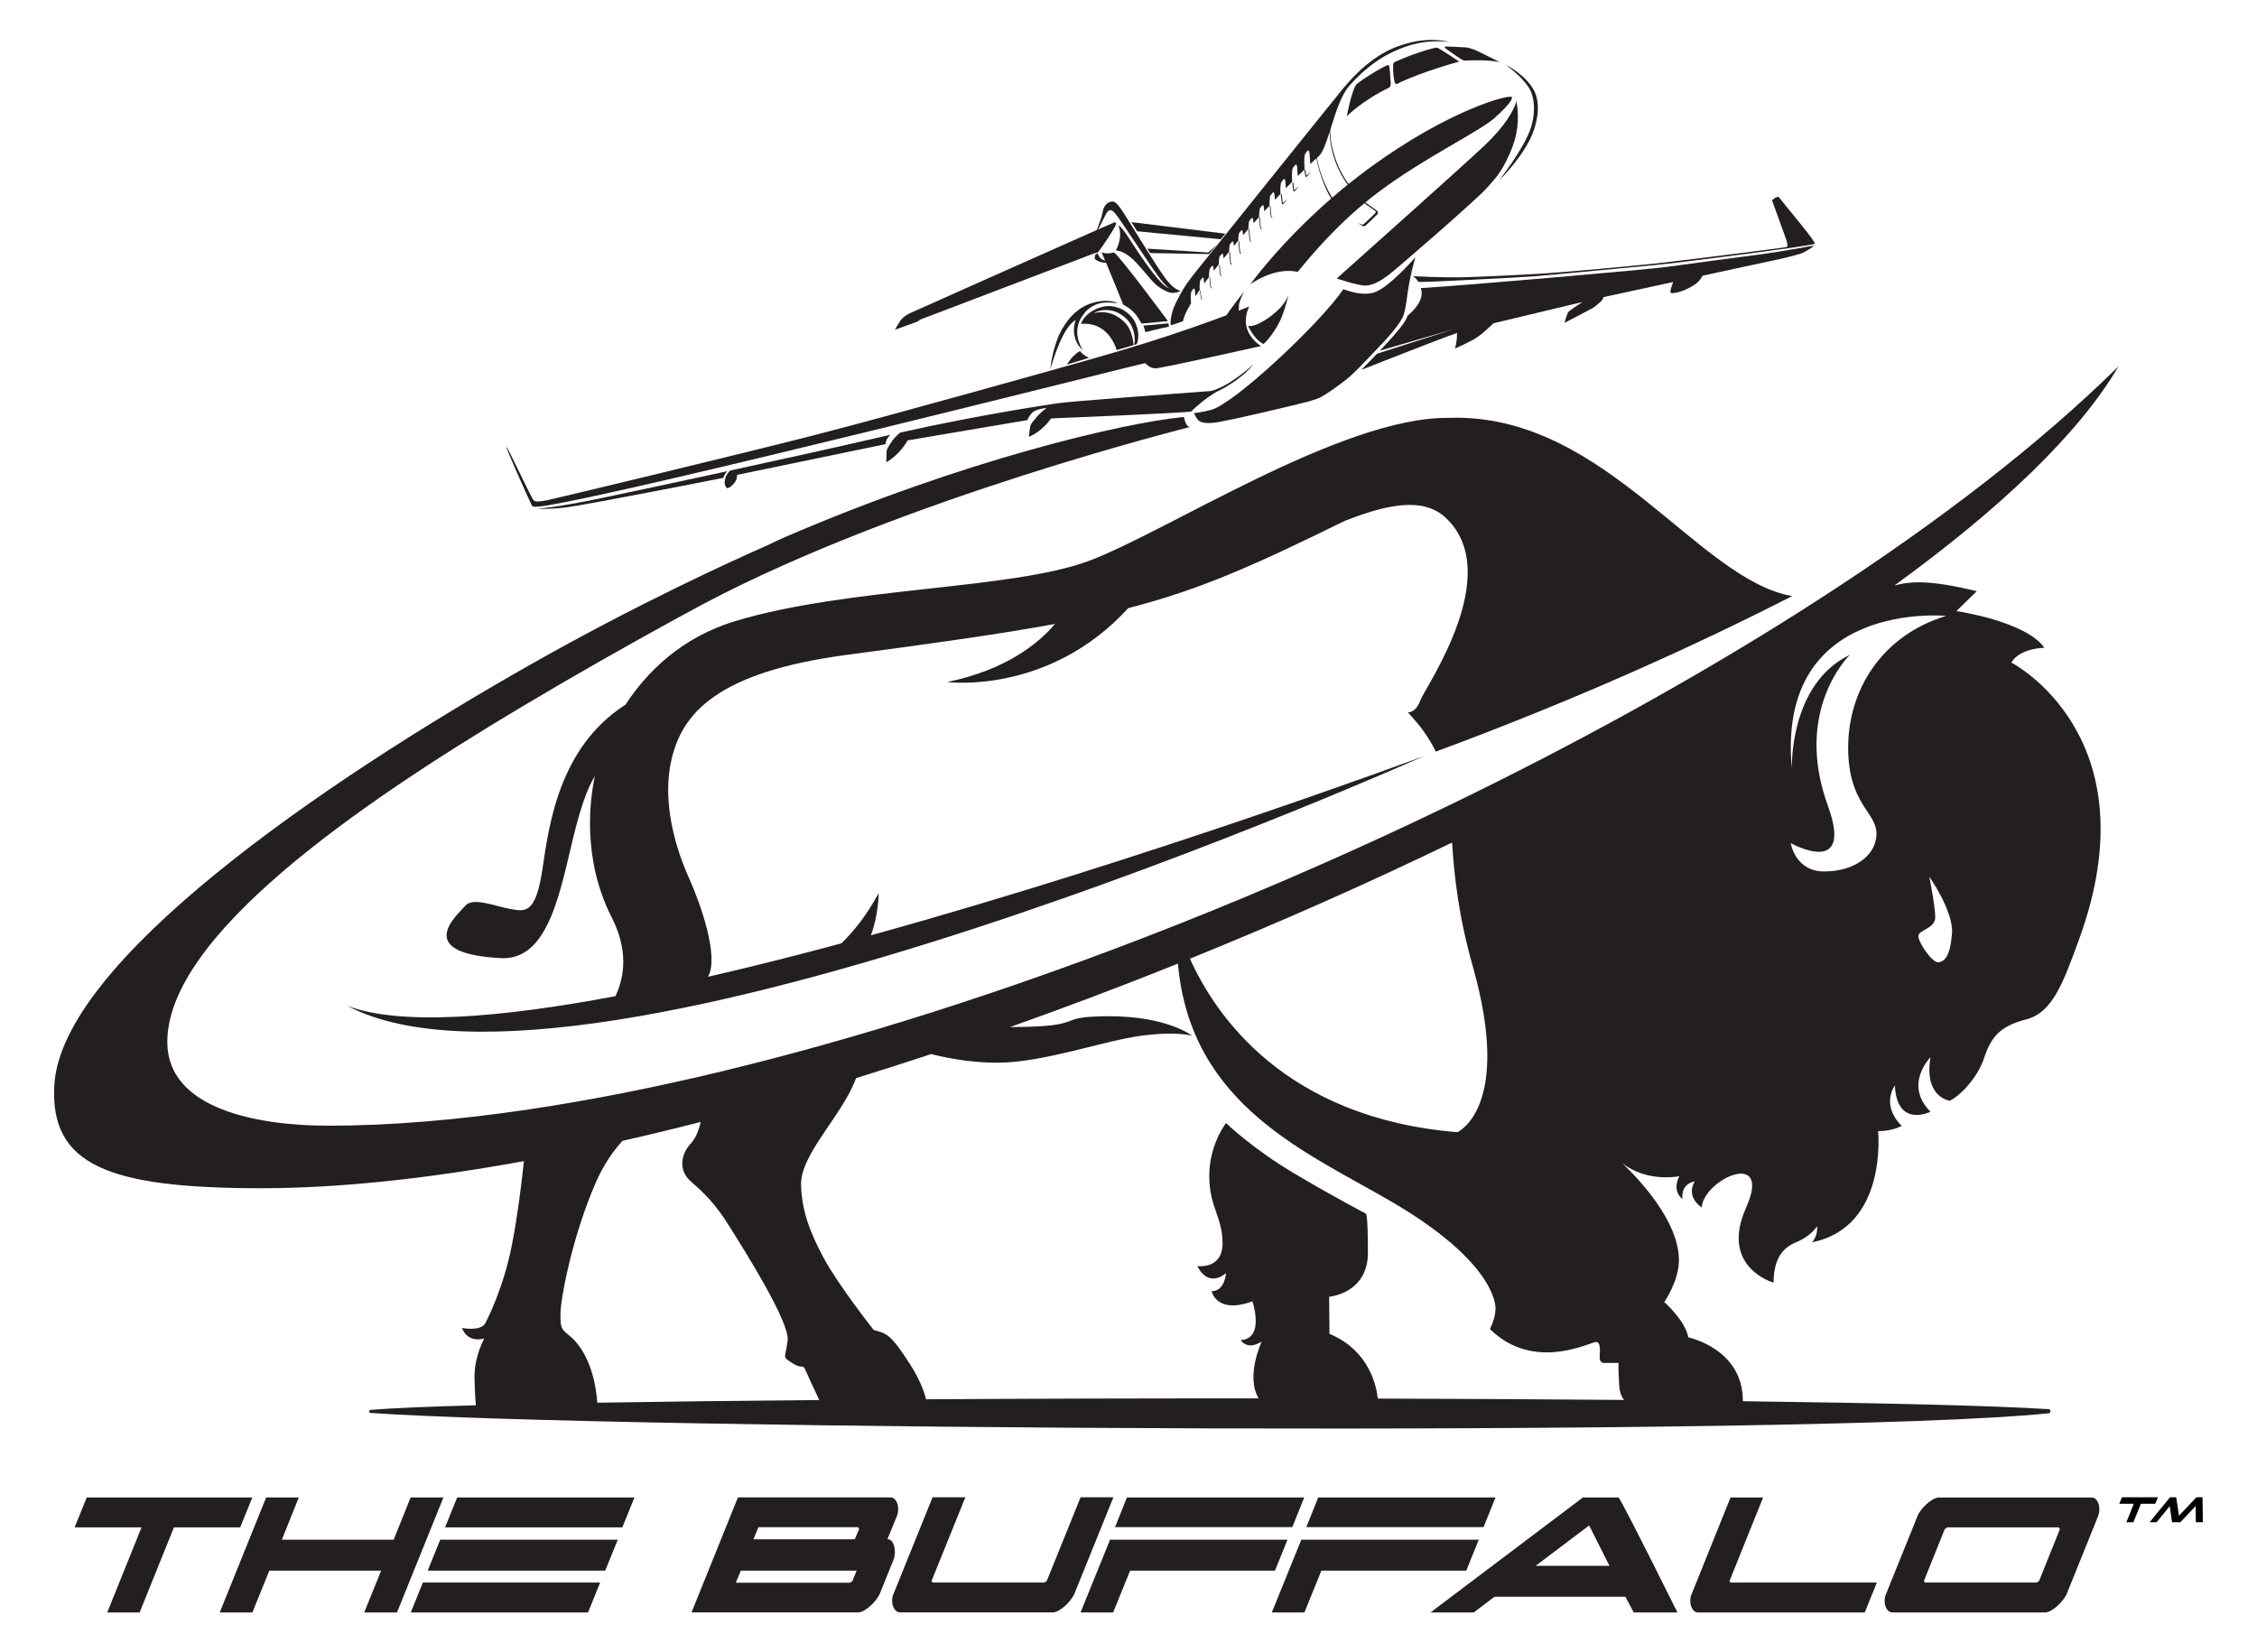 <svg viewBox="0 0 831.92 608.99" xmlns="http://www.w3.org/2000/svg" data-name="Layer 1" id="Layer_1">
  <defs>
    <style>
      .cls-1 {
        fill: #231f20;
      }
    </style>
  </defs>
  <g>
    <path d="M518.88,262.55c4.83,5.09,8.09,9.81,10.35,14.52,53.02-19.63,97.04-39.79,131.35-57.34-34.65-6.1-68.12-65.75-123.86-65.75-.93,0-1.87.03-2.79.06h-.1c-39.3-.38-104.1,42.24-132.69,52.8-28.6,10.56-88.12,9.53-129.86,22.03-20.38,6.11-33.08,19.15-40.73,30.9-24.66,15.72-28.26,44.88-30.63,60.77-2.51,16.81-6.57,15.46-11.98,14.49-5.41-.96-13.66-4.45-16.42-1.16-2.78,3.28-19.91,17.59,13.14,19.32,17.7.93,21.83-24.98,26.87-45.41,2.79-11.31,5.27-17.77,7.73-21.65-1.73,8.02-4.92,30.16,6.19,51.99,6.01,11.82,4.95,21.55,1.4,29.09-43.12,8.12-79.47,10.91-98.84,3.56,87.94,46.51,396.9-92.08,396.9-92.08,0,0-101.61,37.83-203.9,66.08,2.87-7.71,2.87-15.53,2.87-15.53-4.28,7.87-8.98,13.88-13.74,18.5-16.61,4.48-33.15,8.65-49.17,12.32,4.2-7.49-2.85-27.09-6.91-36.17-2.23-4.98-11.09-25.19-6.44-44.38,3.95-16.32,16.36-31.74,64.67-38.14,33.03-4.37,57.11-7.78,76.57-11.37-6,7.13-18.01,16.94-39.73,21.41,0,0,37.43,4.87,66.72-27.24,26.48-6.79,46.37-15.74,79.82-32.16,15.86-6.25,29.06-8.82,37.22-1.14,21.96,20.62-7.52,62.36-9.33,67.25-1.8,4.9-4.65,4.44-4.65,4.44h-.03Z" class="cls-1"></path>
    <path d="M741.39,244.2c3.28-5.41,12.18-5.41,12.18-5.41-6.96-9.86-32.46-13.53-32.46-13.53l7.53-7.34c-17.37-4.16-23.91-3.7-30.33-2.13,38.81-28.15,67.94-55.8,82.57-80.76-28.9,28.51-66.35,57.35-109.22,85.12h0c-2.59,1.67-5.2,3.35-7.84,5.02-.03.01-.06.03-.08.06-39.62,25.15-83.58,49.37-129.53,71.59h0c-32.66,15.79-66.33,30.58-100.16,43.98h0c-.07.03-.14.06-.21.08h0c-30.16,11.96-60.46,22.79-90.29,32.28h0c-52.05,16.56-102.65,28.96-148.64,35.8h0c-26.32,3.91-51.14,6-73.84,6-25.78,0-59.4-5.98-59.4-30.84,0-38.85,69.1-86.85,131.1-123.84,19.78-11.8,38.77-22.5,54.84-31.32,1.46-.78,3.04-1.65,4.8-2.62,2.55-1.4,5.02-2.73,7.41-4,73.25-38.66,178.99-64.97,178.99-64.97-1.77.29-2.4-3.63-2.4-3.63-.18.01-.38.04-.56.06v-.04c-21.86,2.18-80.46,15.72-146.85,44.38-1.8.78-3.72,1.69-5.72,2.69-13.8,6.05-48.7,21.96-88.6,44.63-76.68,43.57-172.17,109.22-174.66,154.62-1.59,29.21,19.5,37.93,76.17,37.93,28.93,0,61.72-3.56,96.93-9.99-1.06,9.89-2.5,21.02-4.42,30.83-3.15,16.08-9.1,27.51-9.79,28.86-1.67,3.22-8.64,1.8-8.64,1.8,2.32,5.93,8.24,3.86,8.24,3.86,0,0-3.74,6.7-3.61,14.42.08,5.18.35,8.57.5,10.23-18,.5-31.42,1.07-38.82,1.7-.68.06-.68,1.07,0,1.12,86.87,6.08,531.77,9.08,618.52.13.93-.1.91-1.46-.03-1.52-20.49-1.31-61.28-2.27-112.66-2.93.11-19.36-20.09-23.53-20.09-23.53-1.28-6.44-8.89-13.02-8.89-13.02,0,0,5.41-7.73,5.41-15.46,0-14.4-14.76-29.9-20.9-35.73,9.33,7.28,21.02,4.8,21.02,4.8-2.83,5.8,1.16,8.37,1.16,8.37-.52-5.93,4.51-6.44,4.51-6.44-3.35,5.93,2.58,9.56,2.58,9.56.91-10.53,26.16-21.8,16.36.17-9.79,21.97,10.14,27.57,10.14,27.57.1-8.12,2.8-12.65,8.31-14.88s7.73-5.89,7.73-5.89c.39,3.57-1.84,5.89-1.84,5.89,28.03-5.61,24.34-40.97,24.34-40.97,5.41,0,8.69-1.94,8.69-1.94-7.85-7.95-2.51-14.88-2.51-14.88.77,15.85,13.14,9.67,13.14,9.67-10.04-10.04,0-20.1,0-20.1-2.51,14.88,7.1,16.04,7.1,16.04,3.43-1.55,10.1-8.12,12.61-15.65s5.61-11.79,15.46-14.3c9.85-2.51,13.73-13.53,19.52-29.35,27.58-75.29-24.93-102.25-24.93-102.25l.03.03ZM535.22,310.58c.81,11.8,2.16,26.25,7.67,45.74,14.73,52.09-5.71,61.03-5.71,61.03-63.68-5.22-89.28-43.25-98.57-63.95,32.99-13.35,65.48-27.76,96.6-42.81h0ZM220.17,517.06c-1.24-15.86-7.57-22.6-10.48-24.86-2.96-2.32-3.1-2.96-3.1-7.99s4.13-27.96,13.02-48.31c2.69-6.15,6.03-11.19,9.82-15.35,9.5-2.15,19.13-4.48,28.85-6.98-.49,2.22-1.56,5.76-3.7,8.02-3.28,3.47-4.9,9.53,0,13.85,4.9,4.31,8.83,7.92,14.23,16.56,5.41,8.64,22.42,35.43,21.51,42.26s-2.19,5.66,1.8,8.24c3.99,2.58,3.61-.25,5.02,3.1.82,1.95,3.1,6.78,4.84,10.48-29.99.25-57.75.59-81.85.99h.03ZM598.68,516.05c-28.65-.25-59.36-.4-90.83-.5-.46-4.46-3.04-17.7-17.81-23.87l-.13-13.66s14.3-1.16,14.3-16.24-.77-14.42-.77-14.42c0,0-12.25-6.38-27.02-15.19-14.79-8.82-24.51-18.18-24.51-18.18,0,0-6.18,7.85-6.18,19.46s4.9,15.08,4.9,24.86-9.28,8.37-9.28,8.37c0,0,3.47,8.34,10.56,2.61,0,0-.39,6.67-5.29,6.67,0,0,1.66,8.64,15.01,3.74,0,0,4.7,13.78-4.31,14.3,0,0,2.32,3.99,7.73.52,0,0-6,12.78-1.13,20.97-41.47-.03-83.27.08-122.58.32-.78-3.08-2.41-7.48-5.89-12.9-7.09-11.08-8.76-11.47-13.39-12.62,0,0-13.02-16.49-18.43-26.53-5.41-10.04-8.01-17.66-8.37-26.67-.47-11.56,15.26-25.82,20.28-39.67,9.18-2.83,18.41-5.79,27.68-8.86,7.84,1.97,16.13,3.18,24.44,3.18,16.75,0,39.3-8.12,52.82-9.92,13.53-1.8,18.94,0,18.94,0,0,0-9.01-7.21-30.54-7.21s-6.57,3.92-36.59,3.99c20.66-7.31,41.36-15.15,61.88-23.38,4.72,52.94,48.5,69.88,79.71,88.32,34.01,20.1,37.36,35.04,37.36,38.78s-2.06,7.6-2.06,7.6c16.36,16.1,37.23,4.63,39.16,4.77,1.94.13,1.28,4.25,1.28,5.66s.64,2.06,1.55,2.06h5.41s-.13,1.28.22,7.88c.17,3.21,1.03,4.9,1.88,5.79h-.01ZM681.22,275.51c0,20.99,10.43,23.7,10.43,31.82s-8.37,13.91-19.2,13.91-12.39-10.43-12.39-10.43c0,0,23.46,13.07,13.69-13.78-12.93-35.49,8.12-55.66,8.12-55.66-22.54,10.83-21.4,42.06-21.4,42.06-5.91-62.55,56.86-56.39,56.86-56.39-23.8,7.2-36.1,27.45-36.1,48.46h-.01ZM719.49,344.17c-.64,8.24-2.71,10.31-5.02,10.56-2.32.25-7.76-7.83-7.34-9.92s6.19-2.58,6.19-6.7-2.19-14.94-2.19-14.94c0,0,9.01,12.75,8.37,20.99h-.01Z" class="cls-1"></path>
    <g>
      <path d="M339.42,117.71s62.9-23.96,63.85-24.3c.96-.33,1.38-.3,1.38-.3,0,0,2.01-2.68,3.83-5.49,1.83-2.8,2.82-4.6,2.9-4.99s0-.74-.66-.63c-.11.02-2.36,1-6.01,2.6.78-1.25,1.91-3.81,3.09-5.93,1.6-2.85,3.32.11,4.5,1.66,1.18,1.55,12.25,18.36,13.85,20.41,1.59,2.35,3.3,4.47,4.96,5.62-1.36-.65-3.16-1.08-10.81-12.22-2.7-3.94-6.44-10.39-8.03-11.07,1.8,4.66-.98,9.26-.98,9.26,0,0,3.12-.28,7.68,4.67,4.56,4.95,5.99,7.53,9.1,9.39,2.43,1.45,3.65,1.69,4.85,1.56,1.45-.16,2.27-.79,2.27-.79,0,0-2.25-.04-5.52-4.41-4.08-5.42-14.86-23.63-16.69-26.01-.82-1.06-1.87-2.63-3.19-2.44s-2.22.99-2.7,1.91c-.78,1.47-.66,2.5-1.08,3.75-.37,1.11-1.06,3.16-1.72,4.82-17.91,7.9-67.16,29.9-68.57,30.53-1.72.76-2.94,1.77-3.61,2.59-.67.82-2.25,3.66-2.25,3.66l8.21-2.97s1.34-.89,1.34-.89Z" class="cls-1"></path>
      <polygon points="449.93 88.2 451.67 86.14 417.02 81.88 419.17 85.25 449.93 88.2" class="cls-1"></polygon>
      <polygon points="448.37 90.26 445.39 93.08 422.9 91.66 423.93 93.28 445.67 93.66 448.37 90.26" class="cls-1"></polygon>
      <path d="M430.52,118.38s-17.89-24.14-19.93-25.34c-2.69.76-3.67.17-4.56-.03.39.89.85,1.93,1.33,3.06-2.41-.59-2.69-2.59-2.69-2.59l-.79.2s-.63,1.09-.31,1.73c.26.54,2.38,1.53,4.13,1.45,2.75,6.52,6.28,15.4,6.28,15.4,0,0,1.9,1.03,2.94,1.94s1.96,1.89,2.54,2.92,1.38,2.16,1.38,2.16l9.68-.92h-.01Z" class="cls-1"></path>
      <path d="M430.88,120.41l-.2-1.22-9.22.84s.52,1.46.72,2.43c3.96-1.1,8.71-2.04,8.71-2.04h0Z" class="cls-1"></path>
      <path d="M398.12,129.42c-1.01.47-1.3.78-2.46,1.85s-2.4,3.11-2.4,3.11l8.15-2.47s-2.22-.97-3.3-2.48h.01Z" class="cls-1"></path>
      <path d="M399.89,115.2c1.71-2.14,4.65-3.36,6.39-3.57s2.98-.19,5.72.18c-1.49-.85-4.12-1.04-5.78-.86-5.13.56-10.96,2.99-15.35,11.53-3.06,5.95-3.74,13.75-3.74,13.75,0,0,2.12-7.75,4.89-12.88,2.1-3.87,3.81-5.04,4.5-5.38-.71,1.77-.91,4.17-.37,6.17.67,2.47,1.52,3.56,3.16,5.16-1.04-1.44-2.47-4.63-2.24-7.47.23-2.83,1.12-4.49,2.82-6.62h.01Z" class="cls-1"></path>
      <path d="M200.62,186.48c32.02-4.91,219.14-52.21,221.43-52.63,1.13,1.08,2.18,1.8,3.74,1.95s39.01-8.23,39.01-8.23c0,0-3.75-2.21-5.13-6.35-1.39-4.14.78-8.23.78-8.23,0,0-1.4.56-3.88,1.52.16-.68-.01-1.5.16-2.44.27-1.45,1.79-4.55,1.79-4.55,0,0-4.43,5.64-6.49,8.71-7.02,2.62-17.73,6.47-29.54,10.15-12.74,3.97-29.14,8.51-29.14,8.51,0,0-65.35,18.4-93.92,25.7-28.57,7.31-95.71,23.42-97.75,23.8-2.05.38-4.03.78-4.9.13s-9.66-19.86-10.08-19.75c-.41.11,7.63,18.01,9.35,21.59.27.57,1.7.55,4.58.12h-.01Z" class="cls-1"></path>
      <path d="M221.44,183.65c-16.36,3.45-23.41,3.9-23.41,3.9,0,0,3.62.27,10.31-.48,7.12-.81,55.36-10.35,55.36-10.35l2.94-.58c.18-.73.69-1.7,1.47-2.45-17.79,3.86-34.25,7.35-46.69,9.97h.01Z" class="cls-1"></path>
      <path d="M381.33,154.67c-.91,1.12-1.54,1.75-1.67,2.95-.13,1.21-.43,3.4-.43,3.4,0,0,2.35-.86,4.93-3.14,1.76-1.56,2.73-2.9,3.18-3.6l1.94-.12s47.88-1.93,49.83-2.5c1.05-1.2,5.55-5.08,9.22-7.18,9.61-4.58,13.7-10.22,13.7-10.22,0,0-8.5,8-15.54,9.86-11.41.86-52.83,3.86-57.11,4.59-1.79.3-27.81,4.06-57.56,10.75-.46.36-.99.81-1.25,1.1-.47.52-1.58,1.51-2.28,2.83h.02s-.04.03-.05.05c-.85,1.31-1.46,2.07-1.47,3.34,0,1.28-.1,3.62-.1,3.62,0,0,2.43-1.26,4.95-4.04,1.56-1.72,2.46-3.18,2.9-4.02l44.21-7.49c.3-1.14,1.45-2.74,2.72-3.41s4.37-1.11,4.37-1.11c0,0-1.83,1.37-2.46,2.05-.42.46-1.29,1.26-2.04,2.3h0Z" class="cls-1"></path>
      <path d="M326.61,162.66c.2-.75.82-1.7,1.57-2.38-.22.05-.44.1-.67.15-18.74,4.33-39.28,8.88-58.36,13.02-.65.55-1.8,1.87-2.02,3.92-.15,1.41.49,2.52.92,2.55.64.05,2.08-.93,3-2.43.6-.97.66-1.9.61-2.43l54.73-11.34c.05-.38.12-.77.2-1.07h0Z" class="cls-1"></path>
      <path d="M514.73,22.56c-.28.13-.92.45-1.15.79-.23.32-.1,8.41,1.28,7.61,9.18-4.56,23-8.25,23-8.25,0,0-7.59-5.21-8.36-5.16-1.02.07-7.6,1.83-14.77,5.02h0Z" class="cls-1"></path>
      <path d="M511.44,24.03c-2.93,1.13-11.07,6.36-11.68,7.33-1.68,2.62-3.33,11.48-3.33,11.48,0,0,5.76-5.83,15.57-10.53.46-.22.66-1.02.63-1.51-.07-1.26-.29-4.56-.48-5.82-.09-.58-.1-1.17-.7-.95Z" class="cls-1"></path>
      <path d="M511.42,101.67c3.09-2.24,33.73-28.91,36.65-32.41,2.91-3.5,4.88-4.72,8.49-12.84,2.77-6.25,3.6-12.27,2.4-19.09-.97,3.39-4.2,9.15-11.81,16.35-8.36,7.91-54.44,48.97-54.44,48.97,0,0,8.19,2.78,10.75,2.62,2.56-.16,4.86-1.37,7.95-3.61h.01Z" class="cls-1"></path>
      <path d="M563.48,32.27c2.07,3.16,2.73,8.8.75,14.95-2.45,7.59-11.73,19.32-11.73,19.32,0,0,9.82-9.35,12.94-18.8.95-2.87,2.99-10.22-.78-15.7-3.78-5.47-9.75-8.15-9.75-8.15,0,0,5.45,3.62,8.58,8.38h-.01Z" class="cls-1"></path>
      <path d="M435.86,107.05c-1.92,3.38-2.47,4.61-3.25,6.47-.79,1.87-1.34,4.95-1.08,6.41,1.42-.41,2.92-.95,4.52-1.53.26-1.58,1.32-3.86,2.96-6.6-.07-.94-.11-2.05-.11-2.05,0,0,.02-2.04.33-2.47s.74-.92.88-.94c.13-.02.24.12.33.59.04.23.12,1.23.19,2.27.49-.76,1.03-1.54,1.59-2.36-.03-.61-.05-1.13-.05-1.13,0,0,.02-2.04.33-2.47s.74-.92.88-.94c.13-.02.24.12.33.6.03.18.09.85.15,1.63.57-.8,1.18-1.61,1.8-2.45-.01-.29-.02-.48-.02-.48,0,0,.02-2.18.35-2.64.33-.46.79-.99.94-1.01.14-.02.26.13.35.65.03.15.07.61.12,1.21.6-.78,1.22-1.56,1.85-2.37,0-.17-.01-.28-.01-.28,0,0,.02-2.18.35-2.64.33-.46.79-.99.94-1,.14-.02.26.13.35.65.03.14.06.56.11,1.11.68-.84,1.37-1.68,2.07-2.53v-.12s.02-2.18.35-2.64c.33-.46.79-.99.94-1.01.14-.02.26.13.35.65.02.14.06.52.1,1.03.54-.65,1.09-1.3,1.64-1.95,0-.15-.01-.24-.01-.24,0,0,.02-2.18.35-2.64.33-.46.79-.99.94-1,.14-.02.26.13.35.65.03.15.07.61.12,1.2.66-.76,1.31-1.52,1.98-2.28v-.23s.02-2.32.38-2.81c.35-.49.84-1.05,1-1.07.15-.02.28.14.38.69.03.16.07.67.13,1.31.69-.78,1.38-1.55,2.07-2.32-.01-.29-.02-.48-.02-.48,0,0,.02-2.32.38-2.81.35-.49.84-1.05,1-1.07.15-.02.28.14.38.69.03.19.09.83.15,1.6.66-.72,1.31-1.43,1.96-2.14-.02-.48-.04-.83-.04-.83,0,0,.02-2.43.39-2.95.37-.51.89-1.1,1.05-1.12s.29.15.39.72c.04.23.11,1.07.18,2.05.69-.74,1.37-1.46,2.05-2.17-.04-.77-.07-1.42-.07-1.42,0,0,.02-2.43.39-2.95.37-.51.89-1.1,1.05-1.12s.29.15.39.72c.05.27.14,1.45.23,2.68.78-.81,1.55-1.6,2.31-2.37-.07-1.05-.11-2.11-.11-2.11,0,0,.02-2.53.41-3.07.39-.53.92-1.15,1.09-1.17.16-.02.3.15.41.75.06.34.18,1.98.29,3.49.86-.86,1.68-1.67,2.49-2.45-.09-1.2-.15-2.78-.15-2.78,0,0,.02-2.53.41-3.07.39-.53.92-1.15,1.09-1.17.16-.02.3.15.41.75.07.4.23,2.6.34,4.27.82-.77,1.57-1.46,2.31-2.12.29,2.97,2.65,10.57,5.38,14.86-19.14,16.65-29.84,31.67-29.84,31.67,0,0,8.65-6.58,17.5-4.64,1.9-2.12,10.81-13.87,24.58-25.3,1.19.84,3.62,2.54,3.92,2.75.4.29.38.61,0,1-.37.38-3.63,3.53-4.2,3.99s-2.18-.54-2.18-.54c0,0,2.11,1.65,2.66,1.24.55-.41,4.09-3.88,4.54-4.31.45-.43.32-1.08-.32-1.54-.5-.36-2.95-2.1-4.06-2.88,1.44-1.19,2.92-2.37,4.47-3.53,16.51-12.5,36.02-21.79,42.7-27.2,3.47-3.06,7.21-6.77,6.84-8.07s-22.87,4.42-52.37,26c-2.71,1.99-5.3,3.98-7.78,5.98-.7-.86-3.39-4.39-5.27-10.48-1.37-4.45-1.57-7.64-1.53-9.41,1.81-5.82,3.83-12.64,7.06-16.31,6.1-6.96,11.85-10.58,16.33-12.62,4.33-1.98,11-4.62,20.61-3.48-8.8-2.23-17.31.76-21.1,2.4-6.57,2.85-12.71,8.08-18.28,14.86-5.56,6.78-53.25,66.26-53.25,66.26,0,0-3.93,4.69-5.84,8.05l-.04.02ZM490.1,48.6c0,1.87.24,4.84,1.38,8.73,1.74,5.96,4.53,9.76,5.29,10.73-1.99,1.6-3.89,3.21-5.73,4.8-3.47-5.56-5.29-12.06-5.59-14.7.19-.17.39-.35.58-.52,1.52-1.34,2.75-4.88,4.05-9.03h0Z" class="cls-1"></path>
      <path d="M481.53,65.23c.45-.26,1.62-2.01,1.62-2.01,0,0-1.22,1.22-1.44,1.41-.22.19-.22,0-.29-.19s-.24-1.94-.24-1.94l-.35.32s.2,1.73.28,1.98c.1.3.21.53.42.41h0Z" class="cls-1"></path>
      <path d="M477.1,70.57c.45-.26,1.62-2.01,1.62-2.01,0,0-1.22,1.22-1.44,1.41-.22.19-.22,0-.29-.19s-.28-2.57-.28-2.57l-.35.32s.24,2.37.32,2.62c.1.3.21.53.42.41Z" class="cls-1"></path>
      <path d="M472.89,75.31c.45-.26,1.62-2.01,1.62-2.01,0,0-1.22,1.22-1.44,1.41-.22.19-.22,0-.29-.19s-.32-3.13-.32-3.13l-.35.32s.28,2.92.36,3.17c.1.3.21.53.41.41h.01Z" class="cls-1"></path>
      <path d="M469.03,80.14s-.32-.26-.41-.59c-.09-.33-.35-3.79-.35-3.79l-.24.24s.23,3.09.32,3.5c.21.91.69.65.69.65Z" class="cls-1"></path>
      <path d="M465.16,84.52s-.33-.27-.42-.61-.36-3.9-.36-3.9l-.24.25s.23,3.18.33,3.59c.22.94.7.67.7.67h0Z" class="cls-1"></path>
      <path d="M461.3,89.05s-.34-.28-.44-.63c-.1-.35-.37-4.02-.37-4.02l-.25.26s.24,3.28.34,3.71c.22.97.73.69.73.69h0Z" class="cls-1"></path>
      <path d="M456.75,88.85l-.25.26s.24,3.28.34,3.71c.22.97.73.69.73.69,0,0-.34-.28-.44-.63-.1-.35-.37-4.02-.37-4.02h0Z" class="cls-1"></path>
      <path d="M453.33,92.87l-.25.26s.24,3.28.34,3.71c.22.97.73.69.73.69,0,0-.34-.28-.44-.63-.1-.35-.37-4.02-.37-4.02h0Z" class="cls-1"></path>
      <path d="M449.59,97.62l-.22.23s.21,2.92.3,3.31c.2.86.65.6.65.6,0,0-.3-.25-.39-.56-.09-.31-.33-3.59-.33-3.59h0Z" class="cls-1"></path>
      <path d="M446.03,102.24l-.21.22s.2,2.82.29,3.19c.19.83.62.58.62.58,0,0-.29-.24-.38-.54-.09-.3-.32-3.46-.32-3.46h0Z" class="cls-1"></path>
      <path d="M442.53,107.02l-.18.19s.17,2.39.25,2.71c.17.7.53.5.53.5,0,0-.25-.21-.32-.46-.07-.26-.27-2.94-.27-2.94h0Z" class="cls-1"></path>
      <path d="M532.86,17.15c-.58.03-.35.46.4,1.01.76.54,5.79,4.21,6.4,4.18,9.67-.48,13.27.61,13.27.61,0,0-8.51-4.27-9.41-4.61-.91-.33-2.19-.73-3.01-.84s-7.06-.39-7.64-.36h-.01Z" class="cls-1"></path>
      <path d="M440.07,152.27s.61,1.3,1.17,2.09c.55.8,1.56,1.93,6.15,1.47,4.59-.45,31.79-6.96,34.58-7.75,2.79-.8,3.89-1.06,5.94-2.3,2.05-1.24,7.23-4.77,10.33-7.62,3.09-2.85,6.17-6.31,9.47-9.67,3.3-3.36,8.63-9.27,9.62-12.32.98-3.04,1.22-6.23,1.59-8.73,1.06-7.19,2.96-12.9,2.73-12.56,0,0-10.05,11.7-15.6,13.06-4.17,1.02-8.49-.53-10.92-1.31-8.39,12.44-40.14,42.17-48.7,44.46-3.59.96-6.35,1.2-6.35,1.2h-.01Z" class="cls-1"></path>
      <path d="M658.51,91.09c-.5.18-42.33,5.44-48.6,6.08-7.99.82-32.55,3.19-43.86,3.82-9.04.5-18.43.97-25.65,1.19-9.07.27-19.61-.4-19.61-.4,0,0,1.38.81,1.95,2.12,2.3.14,12.63-.44,17.91-.68,5.28-.23,21.51-1.1,25.54-1.43,10.1-.83,35.64-3.37,43.63-4.06,7.99-.7,58.95-7.26,59.13-7.86.26-.91-9.34-12.21-13.31-17.24-.32-.41-2.5.9-2.44,1.28s5.13,13.98,5.39,15.02c.26,1.05.41,1.98-.09,2.16h.01Z" class="cls-1"></path>
      <path d="M474.94,108.58s-.8,2.93-4.12,5.93c-3.76,3.38-5.4,3.98-7.17,4.91s-3.6.75-3.6.75c0,0,2.15,4.87,5.63,6.64,1.33-.9,5.05-5.66,6.69-9.79,1.64-4.12,2.58-8.44,2.58-8.44h-.01Z" class="cls-1"></path>
      <path d="M668.64,90.52c-.98.16-13.07,2.4-20.92,3.41-7.84,1.01-26.72,3.52-33.12,4.43-6.4.91-73.81,6.83-90.9,7.84,1.7,4.56-3.54,9.07-4.89,10.18-.22.96-1.05,2.2-1.71,3.17-1.49,2.16-5.13,6.17-8.48,9.73l27.82-8.15-28.89,9.27c-3.12,3.29-5.75,5.93-5.75,5.93,0,0,30.26-11.95,34.88-13.45.14-.05.29-.09.44-.14-.06.2-.1.43-.09.72.07,2.08-.7,5-.7,5,0,0,5.89-2.5,8.58-4.44,1.96-1.41,4.4-3.71,5.57-4.85,6.11-1.46,23.53-5.63,32.84-7.85-1.54,1-4.75,3.09-5.21,3.66-.58.72-1.43,4.02-1.43,4.02,0,0,9.29-4.78,10.35-5.41,1.06-.64,2.49-1.98,3.11-2.53.43-.39.77-1.14.94-1.55,3.96-.86,14.29-3.09,25.62-5.54-.45,1.25-1.27,3.66-.93,3.91.47.34,1.57.17,3.3-.29s4.98-2.02,6.49-3.36c.87-.77,1.6-1.84,2.07-2.62,15.3-3.31,29.38-6.34,29.38-6.34,0,0,5.09-1.22,6.79-1.81,1.7-.58,4.62-2.5,4.82-2.91h0Z" class="cls-1"></path>
      <path d="M418.99,126.87s1.7-3.45-.7-8.29c-.85-1.71-3.97-5.6-9.52-5.76-3.13-.09-8.74,2.14-10.32,6.58,10.46-.94,13.14,9.65,13.14,9.65l6.26-1.84c-.26-2.68-1.07-6.35-3.5-8.6-3.99-3.68-7.6-3.95-11.2-3.2,1.01-.66,6.96-3.14,12.32,2.4,2.85,2.95,3.12,7.69,2.55,9.35l.97-.28h0Z" class="cls-1"></path>
    </g>
  </g>
  <g>
    <path d="M64.11,563.02l-12.64,31.36h-11.94l12.64-31.36h-24.66l4.46-11.02h61.03l-4.46,11.02h-24.43Z" class="cls-1"></path>
    <path d="M163.44,552l-17.1,42.38h-12.09l6.24-15.41h-41.22l-6.24,15.41h-12.03l17.1-42.38h12.03l-6.24,15.57h41.22l6.24-15.57h12.09Z" class="cls-1"></path>
    <path d="M151.41,594.38l4.46-11.02h65.34l-4.46,11.02h-65.34ZM157.65,578.97l4.62-11.4h65.43l-4.62,11.4h-65.43ZM168.51,552h65.34l-4.46,11.02h-65.34s4.46-11.02,4.46-11.02Z" class="cls-1"></path>
    <path d="M327.1,567.42h.24c.56,0,1.05.25,1.42.77.39.52.67,1.14.85,1.88s.25,1.53.24,2.34c-.03.82-.14,1.53-.35,2.16l-5.25,13.02c-.31.67-.77,1.4-1.38,2.19s-1.3,1.53-2.04,2.19c-.74.67-1.52,1.23-2.32,1.69s-1.51.7-2.12.7h-61.49l17.1-42.38h56.25c.61,0,1.14.24,1.58.7s.75,1.03.96,1.69c.21.67.29,1.4.27,2.19s-.17,1.53-.42,2.19l-3.54,8.64v.04ZM271.23,583.44h41.99l.92-.54,1.62-3.93h-42.69l-1.86,4.46h.01ZM277.7,567.42h37.37l1.62-3.85-.46-.61h-36.67l-1.86,4.46Z" class="cls-1"></path>
    <path d="M343.35,582.83l.39.54h41.15l.92-.54,12.49-30.9h12.09l-14.41,35.67c-.31.67-.77,1.4-1.38,2.19s-1.3,1.53-2.04,2.19c-.74.67-1.52,1.23-2.32,1.69s-1.51.7-2.12.7h-56.4c-.61,0-1.14-.24-1.58-.7s-.77-1.03-1-1.69c-.24-.67-.33-1.4-.31-2.19s.2-1.53.5-2.19l14.41-35.67h12.09l-12.49,30.9h-.01Z" class="cls-1"></path>
    <path d="M398.29,594.38l10.87-26.81h65.41l-4.62,11.4h-53.4l-6.24,15.41h-12.03ZM415.39,552h65.34l-4.39,10.94h-65.34l4.39-10.94Z" class="cls-1"></path>
    <path d="M468.79,594.38l10.87-26.81h65.41l-4.62,11.4h-53.4l-6.24,15.41h-12.03ZM485.89,552h65.34l-4.39,10.94h-65.34l4.39-10.94Z" class="cls-1"></path>
    <path d="M602.18,594.38l-3.08-5.78h-48.24l-7.63,5.78h-15.95l56.18-42.38h13.1c.4,0,7.66,14.13,21.73,42.38h-16.11ZM566.04,577.19h27.2l-7.48-14.87-19.73,14.87Z" class="cls-1"></path>
    <path d="M649.88,552l-12.4,30.82.39.54h53.93l-4.46,11.02h-61.49c-.61,0-1.14-.24-1.58-.7s-.75-1.03-.96-1.69c-.21-.67-.29-1.4-.27-2.19s.2-1.53.5-2.19l14.33-35.6h12.03-.01Z" class="cls-1"></path>
    <path d="M697.49,594.38c-.61,0-1.14-.24-1.58-.7s-.75-1.03-.96-1.69c-.21-.67-.29-1.4-.27-2.19s.2-1.53.5-2.19l11.63-28.82c.25-.67.7-1.4,1.31-2.19s1.3-1.53,2.04-2.19,1.52-1.23,2.32-1.69,1.51-.7,2.12-.7h56.4c.61,0,1.14.24,1.58.7s.75,1.03.96,1.69c.21.67.29,1.4.27,2.19s-.17,1.53-.42,2.19l-11.63,28.82c-.31.67-.77,1.4-1.38,2.19s-1.3,1.53-2.04,2.19c-.74.67-1.52,1.23-2.32,1.69-.8.46-1.51.7-2.12.7h-56.41ZM709.12,582.82l.39.54h41.15l.92-.54,7.7-19.18-.46-.61h-41.07l-.92.61-7.7,19.18h-.01Z" class="cls-1"></path>
  </g>
  <g>
    <path d="M789.11,554.32l-2.75,6.81h-2.59l2.75-6.81h-5.36l.97-2.39h13.26l-.97,2.39h-5.31Z"></path>
    <path d="M799.89,551.93h2.24l1.04,6.78,6.43-6.78h2.24l.12,9.21h-2.58l-.07-5.99-5.64,5.99h-3.05l-.87-5.94-4.84,5.94h-2.58l7.55-9.21Z"></path>
  </g>
</svg>